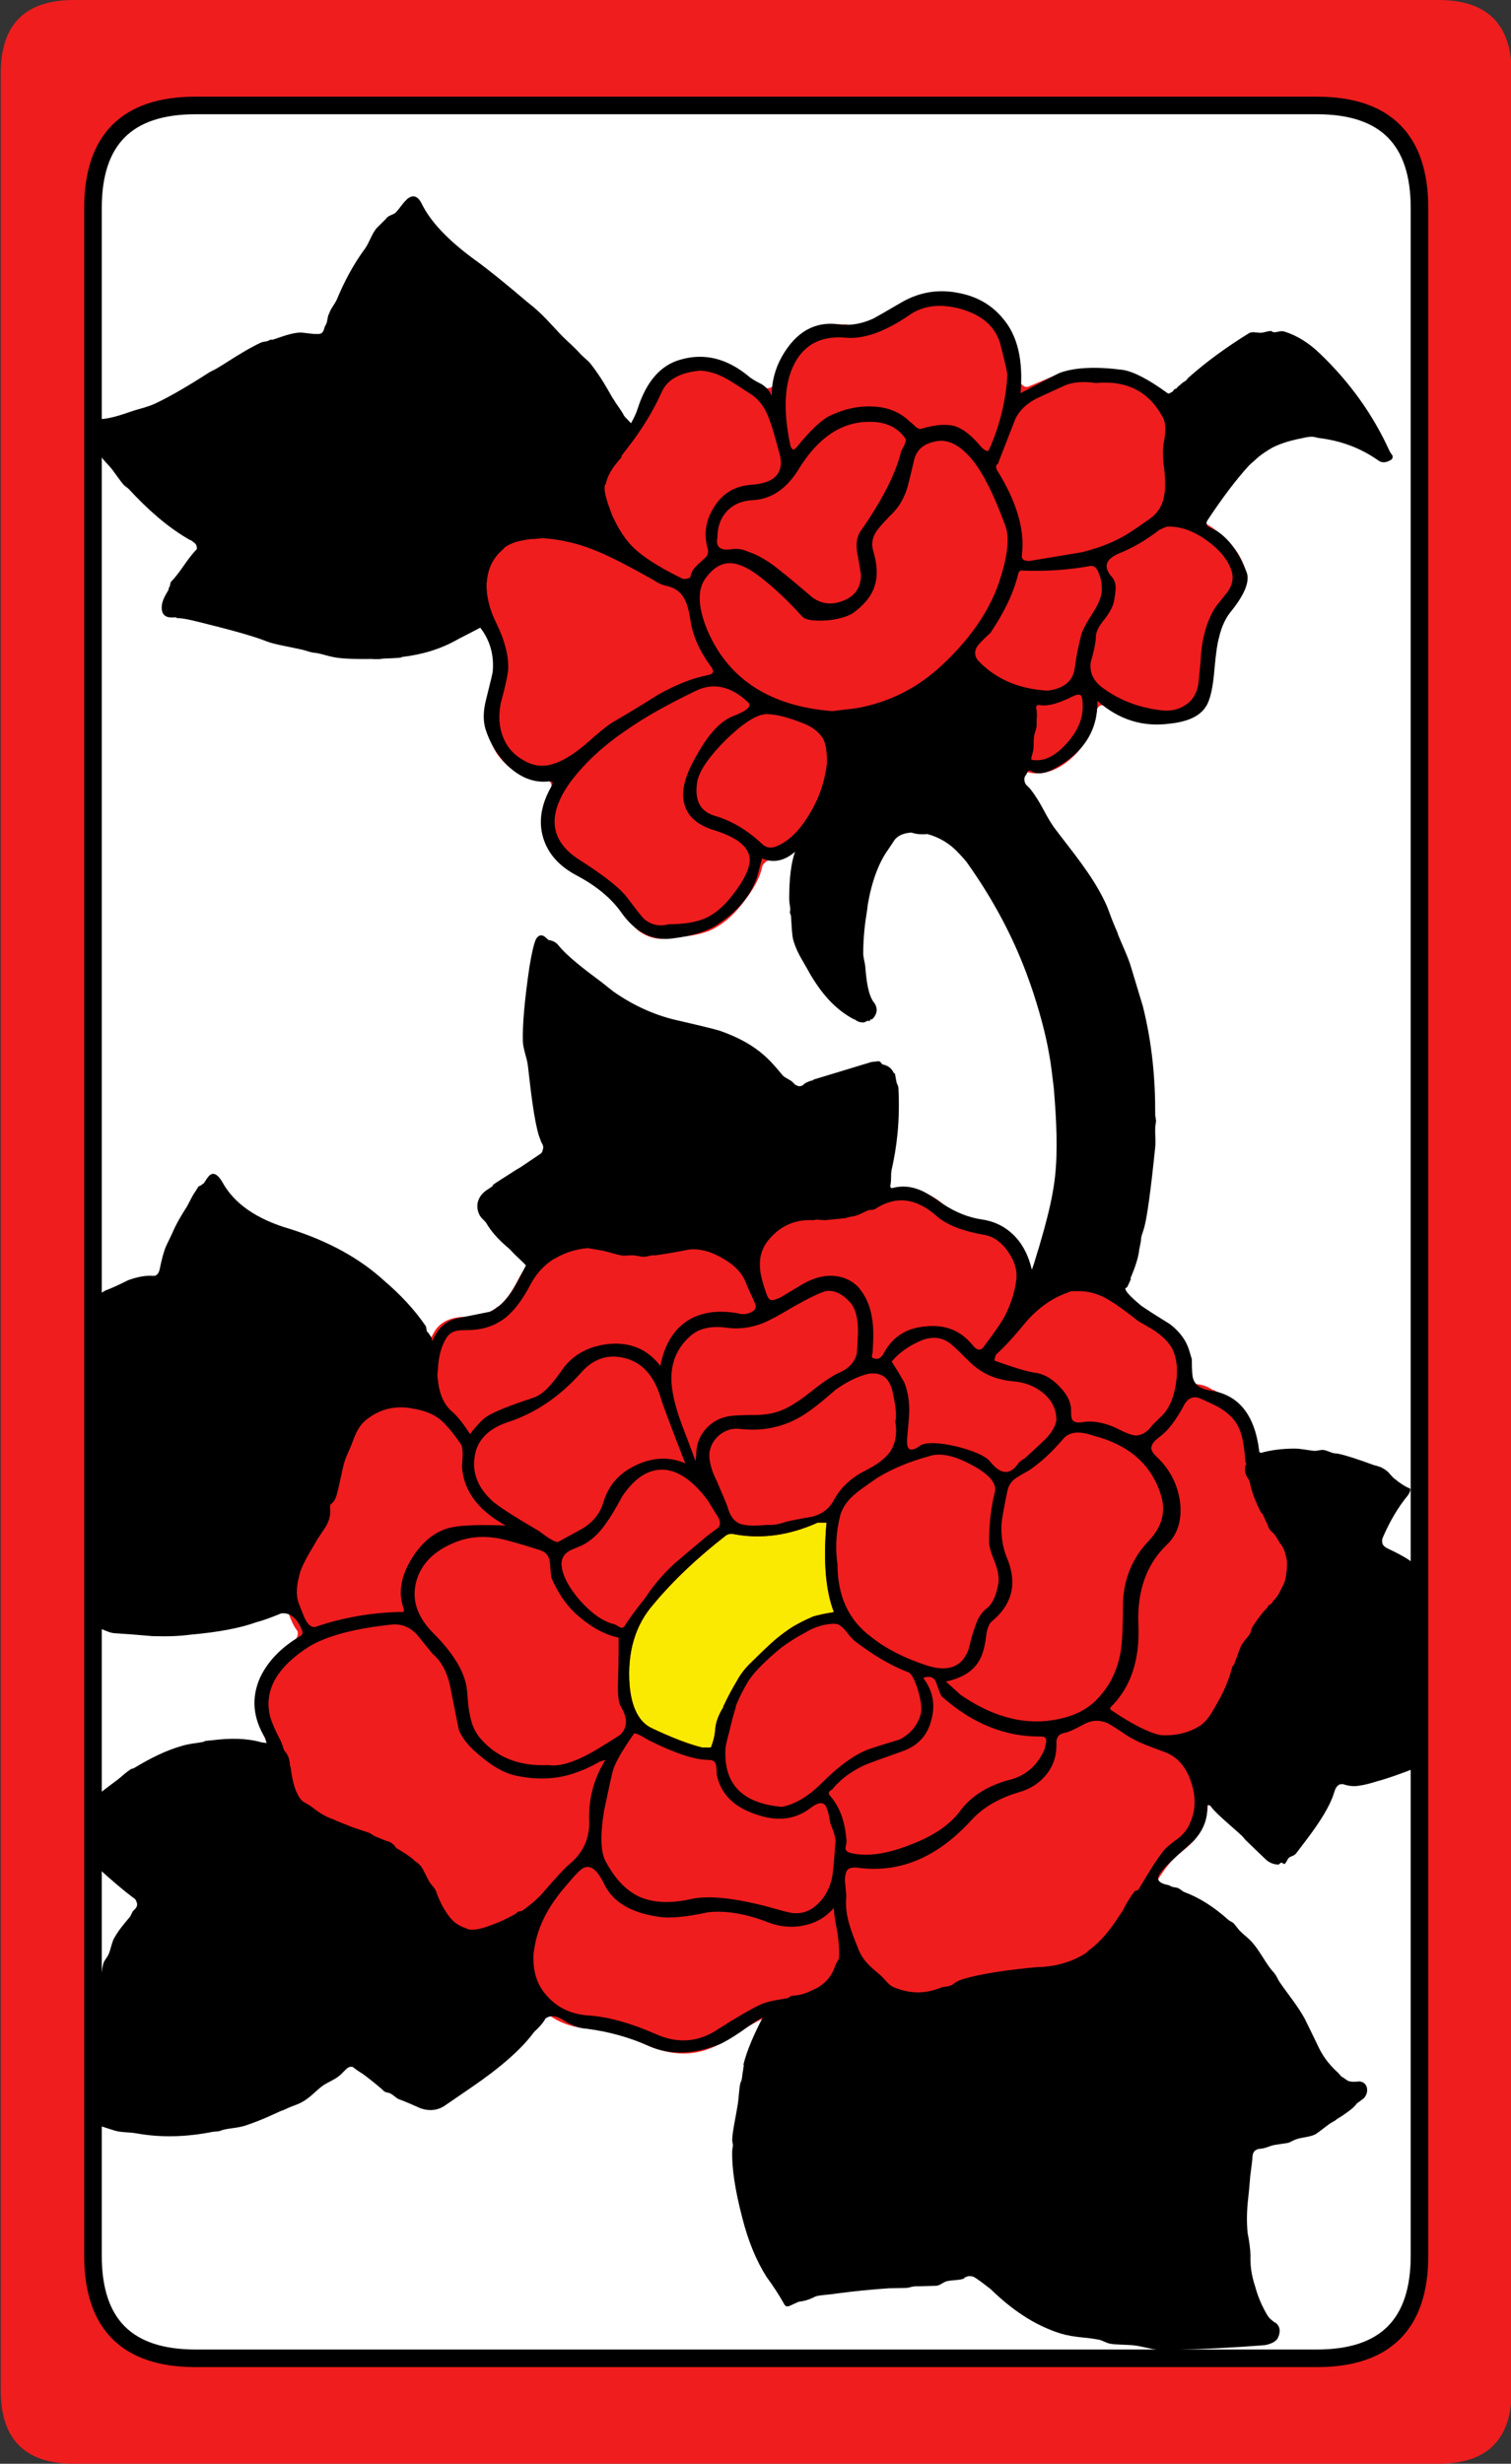 <svg width="103.2" height="168.2" preserveAspectRatio="none" version="1.1" viewBox="0 0 103.2 168.2" xmlns="http://www.w3.org/2000/svg">
 <rect x="0" y="0" width="103.2" height="168.2" fill="#333333" stroke="none"/>
 <path d="m13.301 7.199c-4.667 0-7 2.333-7 7v139.8c0 4.667 2.333 7 7 7h76.6c4.667 0 7-2.333 7-7v-139.8c0-4.667-2.333-7-7-7z" fill="#fff"/>
 <path d="m48.19 100.43-10.076 15.91 10.695 4.684 14.762-16.086z" fill="#faea01"/>
 <path d="m64.25 20.049c-1.067 0-1.966 0.267-2.699 0.801v-0.051c-1.333 0.933-2.467 1.4-3.4 1.4h-0.051l-0.299-0.051h-0.65c-1.8 0-3.083 0.851-3.85 2.551h0.049c-0.2 0.467-0.349 0.934-0.449 1.4-0.033 0.1-0.084 0.199-0.15 0.299-0.1 0.067-0.216 0.102-0.35 0.102-0.1 0-0.201-0.035-0.301-0.102l-0.25-0.199-0.199-0.1c-0.8-0.567-1.383-0.933-1.75-1.1h-0.051c-0.633-0.333-1.267-0.535-1.9-0.602-0.067 0.033-0.133 0.051-0.199 0.051-1.7 0.1-2.834 0.749-3.4 1.949-0.833 2-1.849 3.667-3.049 5-0.467 0.467-0.752 1.017-0.852 1.65-0.133 0.633-0.083 1.267 0.15 1.9v0.051c0.033 0.133 0.15 0.399 0.35 0.799 0.033 0.067 0.051 0.15 0.051 0.25s-0.033 0.201-0.1 0.301c-0.067 0.067-0.15 0.117-0.25 0.15h-0.301c-1.267-0.433-2.4-0.668-3.4-0.701l-0.6 0.1c-1.133 0.167-1.967 0.434-2.5 0.801-0.867 0.667-1.367 1.55-1.5 2.65-0.133 1.133 0.117 2.35 0.75 3.65 0.567 1.067 0.801 1.948 0.701 2.648v0.051l-0.25 1.15v0.049c-0.4 1.5-0.4 2.767 0 3.801 0.267 0.7 0.732 1.301 1.398 1.801 0.633 0.433 1.335 0.648 2.102 0.648h0.1c0.133 0 0.25 0.05 0.35 0.15 0.067 0.067 0.117 0.15 0.15 0.25 0.033 0.133 0.016 0.25-0.051 0.35-0.533 0.967-0.716 1.901-0.549 2.801v0.051c0.2 1.067 0.915 1.999 2.148 2.799h-0.049l0.25 0.15c1.333 0.8 2.25 1.517 2.75 2.15l0.25 0.35c0.467 0.6 0.833 1.017 1.1 1.25l0.051 0.051c0.467 0.367 0.982 0.566 1.549 0.6l0.701-0.1h0.049c1.033-0.033 1.9-0.184 2.6-0.451 0.833-0.367 1.583-0.983 2.25-1.85 0.767-0.967 1.218-1.8 1.352-2.5 0.033-0.133 0.099-0.234 0.199-0.301 0.067-0.1 0.167-0.148 0.301-0.148h0.1c0.233 0 0.466-0.035 0.699-0.102 1.067-0.433 2.001-1.315 2.801-2.648 0.667-1.167 1.099-2.452 1.299-3.852v-0.199c0.067-0.667-0.032-1.267-0.299-1.801-0.033-0.133-0.051-0.25-0.051-0.35 0.033-0.1 0.084-0.183 0.15-0.25 0.067-0.067 0.167-0.117 0.301-0.15l1.1-0.148c2.367-0.433 4.465-1.484 6.299-3.15l0.451-0.451c0.1-0.1 0.216-0.148 0.35-0.148s0.25 0.048 0.35 0.148l0.15 0.15c0.867 0.867 1.967 1.518 3.301 1.951 0.133 0.033 0.232 0.099 0.299 0.199 0.033 0.133 0.051 0.267 0.051 0.4-0.032 0.063-0.011 0.212 0.047 0.424 0.16 0.501 0.066 1.303-0.297 2.426v0.051c-0.167 0.433-0.152 0.8 0.049 1.1v0.049c0.233 0.267 0.584 0.4 1.051 0.4h0.051c0.967 0 1.899-0.483 2.799-1.449 0.733-0.867 1.15-1.783 1.25-2.75 0-0.1 0.05-0.201 0.15-0.301 0.067-0.1 0.167-0.15 0.301-0.15 0.1 0 0.199 0.035 0.299 0.102 1.1 0.6 2.334 0.982 3.701 1.148h0.25c0.833 0 1.548-0.233 2.148-0.699 0.433-0.367 0.767-0.849 1-1.449 0.067-0.367 0.117-0.902 0.15-1.602v-0.049l0.062-0.4c0.067-1.467 0.367-2.55 0.9-3.25 0-0.033 0.015-0.051 0.049-0.051l0.301-0.35c0.767-0.933 1.067-1.8 0.9-2.6-0.233-0.867-0.751-1.65-1.551-2.35-0.833-0.767-1.75-1.251-2.75-1.451-0.1-0.033-0.183-0.082-0.25-0.148-0.067-0.067-0.102-0.135-0.102-0.201-0.033-0.1-0.033-0.199 0-0.299 0.067-0.267 0.102-0.534 0.102-0.801v-0.051c0.033-0.267 1e-4 -0.8-0.102-1.6-0.1-0.733-0.116-1.299-0.051-1.699 0.2-0.9 0.166-1.617-0.102-2.15-0.967-1.967-2.533-2.967-4.699-3l-0.602 0.051h-0.102c-0.2-0.033-0.466-0.051-0.799-0.051-0.7 0-1.283 0.116-1.75 0.35h-0.055l-1.9 0.801c-0.133 0.067-0.25 0.082-0.35 0.049-0.133-0.067-0.234-0.15-0.301-0.25-0.067-0.133-0.067-0.265 0-0.398v-0.051c0-0.433-0.099-1.034-0.299-1.801l-0.053-0.049-0.1-0.5 0.051 0.049c-0.333-1.1-1-1.933-2-2.5-0.933-0.567-1.951-0.85-3.051-0.85zm-2.76 61.051c-0.763 1e-3 -1.492 0.234-2.189 0.699h-0.051c-0.667 0.4-1.566 0.6-2.699 0.6h-1.201c-1.433 0-2.633 0.583-3.6 1.75v-0.049c-0.333 0.467-0.533 0.85-0.6 1.15-0.033 0.1-0.101 0.183-0.201 0.25-0.1 0.067-0.199 0.1-0.299 0.1s-0.201-0.033-0.301-0.1c-0.9-0.733-1.883-1.102-2.949-1.102h-0.35l-1.451 0.25c-0.867 0.167-1.599 0.25-2.199 0.25l-0.75-0.049h-0.1l-0.701-0.201c-0.033-0.033-0.068-0.049-0.102-0.049-0.5-0.233-0.95-0.35-1.35-0.35l-0.301 0.049h-0.049c-2.133 0.167-3.668 1.151-4.601 2.951-0.467 0.933-0.932 1.583-1.399 1.949h-0.051c-0.5 0.433-1.134 0.666-1.9 0.699h-0.25c-1.067 0-1.799 0.351-2.199 1.051-0.7 1.2-0.934 2.433-0.701 3.699 0 0.1-0.025 0.201-0.059 0.301-0.033 0.067-0.099 0.133-0.199 0.199-0.1 0.033-0.201 0.051-0.301 0.051l-0.9-0.1c-1.2 0-2.249 0.417-3.148 1.25-0.967 0.833-1.534 1.833-1.701 3-0.3 2.3-0.866 4.05-1.699 5.25h0.059l-0.102 0.15h-0.059c-0.3 0.4-0.55 0.782-0.75 1.148-0.233 0.4-0.4 0.768-0.5 1.102-0.367 0.867-0.397 1.748-0.1 2.648 0.033 0.033 0.066 0.084 0.1 0.15 0.233 0.7 0.45 1.185 0.65 1.451 0.067 0.067 0.102 0.15 0.102 0.25s-0.015 0.183-0.049 0.25c-0.033 0.1-0.084 0.183-0.15 0.25-2.1 1.367-2.966 3.082-2.6 5.148 0.1 0.433 0.35 1.085 0.75 1.951v-0.051c0.4 0.767 0.615 1.335 0.648 1.701v0.148c0.167 1.2 0.5 2.068 1 2.602 0.833 0.833 2.184 1.566 4.051 2.199l0.85 0.25h0.055c2.2 0.8 3.553 1.967 4.053 3.5 0.7 2.133 1.847 3.217 3.447 3.25 0.767 0 1.6-0.217 2.5-0.65 0.1-0.067 0.216-0.067 0.35 0 0.1 0 0.203 0.068 0.303 0.201 0.067 0.1 0.084 0.216 0.051 0.35l-0.102 0.65c-0.067 1.367 0.317 2.549 1.15 3.549 0.9 1.033 2.082 1.601 3.549 1.701 1.233 0.1 2.617 0.499 4.15 1.199 0.833 0.333 1.616 0.5 2.35 0.5 0.967 0 1.934-0.3 2.9-0.9 1.167-0.767 2.018-1.267 2.551-1.5 1.033-0.5 2.016-0.765 2.949-0.799 1.033-0.033 1.95-0.685 2.75-1.951 0.033-0.1 0.117-0.166 0.25-0.199 0.1-0.067 0.201-0.067 0.301 0 0.1 0 0.183 0.05 0.25 0.15 0.967 1.3 2.232 1.949 3.799 1.949 0.8 0 1.517-0.149 2.15-0.449 2.033-0.833 4.033-1.25 6-1.25h0.053c3.033 0 5.4-1.55 7.1-4.65h0.051l0.199-0.35-0.051 0.049c0.867-1.667 1.651-2.849 2.352-3.549 0-0.033 0.015-0.051 0.049-0.051l0.451-0.35c0.633-0.5 1.083-1.033 1.35-1.6 0.5-1.167 0.466-2.417-0.102-3.75-0.2-0.5-0.417-0.884-0.65-1.15-0.1-0.1-0.15-0.201-0.15-0.301s0.035-0.199 0.102-0.299c0.033-0.1 0.117-0.168 0.25-0.201 1.267-0.533 2.15-1.45 2.65-2.75l0.15-0.4c0.5-1.467 0.899-2.533 1.199-3.199 0.567-1.133 1.251-2.05 2.051-2.75 0.567-0.533 0.966-1.183 1.199-1.949 0.167-0.733 0.132-1.45-0.102-2.15l-0.051-0.1c-0.233-0.6-0.716-1.4-1.449-2.4l-0.102-0.1c-0.033 0-0.051-0.017-0.051-0.051-0.7-0.967-1.084-2.116-1.15-3.449-0.067-1.267-0.267-2.234-0.6-2.9h-0.055c-0.433-0.8-1.168-1.416-2.201-1.85l-0.199-0.102h-0.053c-0.333-0.233-0.7-0.365-1.1-0.398-0.167 0-0.283-0.05-0.35-0.15-0.1-0.1-0.15-0.216-0.15-0.35 0.067-0.9-0.067-1.685-0.4-2.352-0.367-0.7-1.084-1.332-2.15-1.898l-1.35-0.9-0.049-0.051c-1.3-1.033-2.502-1.549-3.602-1.549h-0.75c-0.2 0.033-0.349 0.082-0.449 0.148l-0.053 0.051-1.398 0.699c-0.133 0.067-0.252 0.084-0.352 0.051-0.133-0.033-0.232-0.084-0.299-0.15-0.067-0.1-0.1-0.216-0.1-0.35v-0.15c0.1-0.933-0.15-1.817-0.75-2.65-0.567-0.867-1.284-1.367-2.15-1.5-1.367-0.2-2.316-0.549-2.85-1.049h0.049c-0.931-0.832-1.961-1.248-3.092-1.25zm-5.641 22.85h0.6c-0.233 2.6-0.067 4.633 0.5 6.1-0.1 0.033-0.183 0.051-0.25 0.051-0.4 0.067-0.782 0.15-1.148 0.25-0.7 0.3-1.268 0.6-1.701 0.9s-0.833 0.616-1.199 0.949c-0.4 0.367-0.834 0.783-1.301 1.25-0.433 0.4-0.782 0.85-1.049 1.35-0.3 0.5-0.585 1.033-0.852 1.6-0.034 0.033-0.049 0.084-0.049 0.15-0.333 0.533-0.518 1.033-0.551 1.5-0.033 0.433-0.132 0.85-0.299 1.25h-0.602c-0.933-0.233-2.1-0.683-3.5-1.35-0.833-0.433-1.316-1.4-1.449-2.9-0.167-2.267 0.384-4.115 1.65-5.549 1.3-1.567 2.934-3.117 4.9-4.65 0.167-0.133 0.382-0.166 0.648-0.1 1.833 0.333 3.717 0.066 5.65-0.801z" fill="#ef1d1e"/>
 <path d="m27.801 13.6c-0.327 0.305-0.495 0.624-0.795 0.932-0.214 0.166-0.462 0.148-0.656 0.418-0.015 0.018-0.031 0.035-0.049 0.051l-0.602 0.6c-0.318 0.402-0.459 0.914-0.744 1.336-0.842 1.141-1.446 2.303-1.934 3.475-0.141 0.334-0.396 0.596-0.521 0.939 0 0.042-0.017 0.075-0.051 0.1-0.044 0.115-0.085 0.322-0.127 0.559-0.036 0.132-0.14 0.258-0.172 0.391-0.08 0.347-0.235 0.395-0.4 0.4h-0.301l-0.898-0.1c-0.588 8e-3 -1.242 0.264-1.887 0.48-0.081 0.03-0.132-0.014-0.215 0.019-0.031 0.011-0.09 0.052-0.121 0.064-0.183 0.071-0.34 0.048-0.527 0.135-0.582 0.266-1.415 0.75-2.5 1.451l-0.496 0.303c-0.217 0.133-0.326 0.152-0.555 0.297-1.696 1.09-2.854 1.732-3.725 2.135-0.45 0.193-0.89 0.304-1.332 0.43-0.938 0.319-1.888 0.659-2.594 0.586-0.533 0-0.733 0.2-0.6 0.6 0.075 0.235 0.163 0.332 0.24 0.535 0.01 0.18-0.026 0.383 0.061 0.516l0.408 0.535c0.049 0.083 0.091 0.243 0.141 0.314 0.254 0.366 0.561 0.629 0.828 0.971 0.258 0.345 0.531 0.753 0.771 1.029 0.117 0.128 0.235 0.166 0.352 0.289 1.27 1.373 2.621 2.588 4.148 3.461 0.017 9e-3 0.098 0.038 0.129 0.051 0.041 0.023 0.081 0.077 0.121 0.1 0.089 0.054 0.156 0.12 0.201 0.199 0.044 0.105 0.055 0.199 0.045 0.283-0.247 0.263-0.52 0.592-0.846 1.066-0.367 0.533-0.667 0.917-0.9 1.15-0.1 0.1-0.052 0.27-0.129 0.381l-0.021 0.019c-0.058 0.07 7e-4 0.118-0.049 0.186-0.225 0.403-0.495 0.784-0.449 1.314 0.033 0.333 0.215 0.515 0.549 0.549 0.093 0.015 0.282-1e-3 0.418 0 0.036 3e-3 0.042 0.051 0.08 0.051h0.053c0.336-2e-3 0.895 0.129 1.467 0.27 1.881 0.468 3.639 0.927 4.633 1.33 0.519 0.201 1.59 0.369 2.387 0.553 0.231 0.053 0.484 0.152 0.711 0.197 0.121 0.019 0.148 0.012 0.266 0.029 0.529 0.103 0.764 0.223 1.387 0.32 0.547 0.086 1.425 0.101 2.42 0.088 0.028 3.8e-4 0.102 0.014 0.129 0.014 0.023-4e-5 0.074-6e-3 0.098-6e-3 0.066-1e-3 0.086 8e-3 0.154 6e-3 0.143 0.01 0.285-0.042 0.428-0.039 0.346-0.016 0.634-0.021 1.119-0.062 0.053-9e-3 0.071-0.039 0.123-0.049 1.3-0.159 2.595-0.503 3.879-1.25 0.333-0.167 0.818-0.417 1.451-0.75 0.667 0.867 0.95 1.867 0.85 3 0 0.067-0.151 0.7-0.451 1.9-0.2 0.767-0.214 1.433-0.049 2 0.3 0.967 0.8 1.8 1.5 2.5 0.867 0.833 1.799 1.2 2.799 1.1 0.3-0.033 0.368 0.083 0.201 0.35-0.7 1.233-0.884 2.4-0.551 3.5s1.116 1.966 2.35 2.6c1.3 0.7 2.284 1.518 2.951 2.451 1 1.433 2.217 2.032 3.65 1.799 1.267-0.167 2.232-0.467 2.898-0.9 1.4-0.9 2.317-1.983 2.75-3.25l0.352-1.299c0.767 0.333 1.517 0.182 2.25-0.451-0.267 0.733-0.4 1.801-0.4 3.201 0 0.331 0.062 0.435 0.074 0.721 0 0.073-0.029 0.155-0.025 0.229 0.01 0.084 0.064 0.148 0.072 0.23 0.048 0.614 0.059 1.365 0.178 1.721 0.239 0.79 0.647 1.374 1.006 2.018 0.018 0.03 0.028 0.064 0.047 0.094 0.788 1.377 1.75 2.542 3.098 3.238 0.02 9e-3 0.043-2e-3 0.062 6e-3 0.018 0.013 0.025 0.03 0.043 0.043 0.137 0.103 0.303 0.153 0.5 0.15 0.122 1.8e-4 0.196-0.079 0.297-0.113 0.05-9e-3 0.106 0.028 0.154 0.014 0.021-7e-3 0-0.069 0.016-0.08 0.055-0.034 0.137-0.023 0.184-0.07 0.322-0.36 0.351-0.726 0.1-1.1l-0.049-0.051c-0.368-0.53-0.483-1.437-0.56-2.397-0.022-0.282-0.141-0.637-0.141-0.902 0-1.109 0.114-2.067 0.266-2.977l0.035-0.273v-0.051c0.282-1.632 0.75-2.897 1.4-3.799l0.459-0.689c0.263-0.31 0.655-0.44 1.117-0.475 0.204 0.057 0.409 0.115 0.674 0.113h0.299l0.121-0.014c0.832 0.221 1.577 0.663 2.215 1.377 0.164 0.173 0.326 0.347 0.469 0.529 1.807 2.53 3.128 5.043 4.07 7.545 0.177 0.49 0.353 0.957 0.527 1.5 0.514 1.597 0.851 2.943 1.049 4.096 0.122 0.646 0.217 1.486 0.315 2.303 0.181 2.167 0.281 4.247 0.086 6.014-0.1 0.933-0.317 2.017-0.65 3.25-0.084 0.353-0.301 1.074-0.453 1.613-0.178 0.534-0.257 0.907-0.482 1.518-0.204-0.863-0.548-1.599-1.065-2.18-0.632-0.7-1.416-1.117-2.35-1.25-0.9-0.133-1.784-0.484-2.65-1.051-0.699-0.5-1.217-0.816-1.551-0.949-0.633-0.267-1.267-0.317-1.9-0.15-0.148 0.03-0.17-0.086-0.133-0.268 0.058-0.31 0.014-0.612 0.062-0.922 0.357-1.578 0.59-3.338 0.475-5.611-0.01-0.209-0.104-0.272-0.135-0.445l-0.113-0.604v0.049c-0.011-0.035-0.058-0.021-0.07-0.055-0.163-0.338-0.421-0.511-0.742-0.572-0.121-0.041-0.139-0.219-0.287-0.223h-0.051l-0.449 0.051-3.949 1.199c-0.017 0.025-0.034 0.043-0.051 0.051-0.216 0.043-0.416 0.126-0.6 0.25-0.057 0.081-0.14 0.129-0.25 0.148-0.069 0.016-0.152 6.3e-4 -0.25-0.049-0.073-0.022-0.145-0.072-0.205-0.15-0.174-0.225-0.555-0.327-0.754-0.537-0.524-0.621-1.013-1.242-1.897-1.863-0.667-0.467-1.48-0.866-2.447-1.199-0.467-0.133-1.352-0.35-2.652-0.65-1.6-0.333-3.118-1-4.551-2-0.193-0.142-0.556-0.443-0.81-0.641-1.213-0.902-2.385-1.795-2.986-2.559-0.169-0.196-0.397-0.295-0.656-0.328-0.082-0.074-0.18-0.173-0.246-0.223-0.233-0.167-0.431-0.116-0.598 0.15-0.133 0.267-0.287 0.9-0.453 1.9-0.333 2.267-0.482 3.966-0.449 5.1 0.023 0.546 0.276 1.101 0.342 1.648 0.213 1.877 0.425 3.727 0.758 4.801l0.15 0.4 0.102 0.199c0.053 0.129 0.053 0.248 0 0.352-0.014 0.142-0.08 0.241-0.199 0.299l-1.264 0.854c-0.131 0.088-0.384 0.218-0.486 0.297-0.633 0.4-1.1 0.7-1.4 0.9-0.06 0.045-0.047 0.101-0.102 0.146l-0.449 0.303c-0.295 0.223-0.478 0.506-0.549 0.85-0.042 0.332 0.024 0.632 0.199 0.9 0.086 0.128 0.285 0.291 0.385 0.424 0.304 0.532 0.769 1.087 1.465 1.676 0.347 0.307 0.298 0.305 0.5 0.5 0.304 0.292 0.77 0.71 0.75 0.75-0.4 0.8-0.716 1.383-0.949 1.75-0.433 0.667-0.933 1.134-1.5 1.4l-2.25 0.451c-0.825 0.183-1.347 0.758-1.695 1.557-0.031-0.065-0.023-0.2-0.059-0.258l-0.199-0.299c-0.032-0.044-0.07-0.058-0.102-0.102-0.048-0.122-0.024-0.299-0.102-0.398-0.733-1.067-1.667-2.084-2.801-3.051-1.667-1.533-3.816-2.717-6.449-3.551-2.3-0.667-3.85-1.75-4.65-3.25-0.333-0.533-0.634-0.65-0.9-0.35-0.154 0.167-0.222 0.34-0.365 0.508-0.024 0.024-0.062 0.015-0.084 0.043-0.036 0.047-0.086 0.08-0.15 0.1l-0.102 0.051-0.25 0.398c-0.162 0.203-0.379 0.701-0.561 1.006-0.392 0.604-0.74 1.211-1 1.824l-0.391 0.82c-0.165 0.359-0.316 0.942-0.459 1.652-0.08 0.257-0.206 0.428-0.441 0.398-0.5-0.033-1.066 0.066-1.699 0.299-0.667 0.333-1.184 0.568-1.551 0.701-0.733 0.433-1.282 0.749-1.648 0.949l-0.664 12.933 0.891 0.646 0.121 0.121c0.093 0.09 0.143 0.188 0.15 0.299 0 0.148-0.05 0.264-0.15 0.35-0.217 0.266-0.287 0.478-0.482 0.736-2.019 2.261-4.007 5.682-0.014 6.865 0.388 0.101 0.877 0.073 1.283 0.15 0.379 0.075 0.731 0.323 1.117 0.35 0.6 0.033 1.466 0.099 2.6 0.199 1 0.033 1.866 3e-4 2.6-0.1 1.9-0.167 3.4-0.45 4.5-0.85 0.4-0.1 0.966-0.302 1.699-0.602 0.6-0.067 1.067 0.302 1.4 1.102 0.1 0.2 0.065 0.349-0.102 0.449-1.3 0.767-2.217 1.716-2.75 2.85-0.6 1.367-0.484 2.733 0.35 4.1l0.102 0.352-0.35-0.051c-1.039-0.297-2.18-0.289-3.367-0.141-0.124 0.019-0.264 0.015-0.383 0.041h-0.049c-0.073 0.012-0.136 0.065-0.209 0.078-0.48 0.09-0.938 0.112-1.442 0.271-1.149 0.33-2.207 0.877-3.232 1.498-0.085 0.051-0.183 0.049-0.268 0.102-0.031 0.021-0.038 0.034-0.068 0.055-0.289 0.186-0.545 0.45-0.824 0.66-0.695 0.523-1.455 1.068-1.857 1.486-0.021 0.056-0.054 0.089-0.1 0.1l-0.201 0.15c-0.203 0.18-0.179 0.32-0.326 0.49-1.138 1.02-0.703 1.675 0.027 2.76l1.048 0.949c1.038 0.938 1.821 1.604 2.35 2l0.201 0.15c0.08 0.059 0.13 0.124 0.15 0.199 0.053 0.107 0.068 0.207 0.049 0.301-0.026 0.096-0.076 0.179-0.15 0.25l-0.1 0.1c-0.11 0.119-0.147 0.312-0.25 0.438-0.366 0.433-0.735 0.857-1.049 1.412-0.167 0.276-0.241 0.776-0.385 1.107-0.097 0.239-0.282 0.389-0.365 0.643-0.065 0.218-0.116 0.665-0.178 0.926-0.108 0.397-0.287 0.625-0.373 1.074-0.167 0.867-0.399 2.184-0.699 3.951-1.59 3.19-4.927 3.09-0.151 4.75 0.067 0.033 0.784 0.266 2.15 0.699 0.47 0.149 0.995 0.102 1.48 0.193 0 5.6e-4 0.014 5e-3 0.02 6e-3 0.018 3e-3 0.04 2.7e-4 0.059 4e-3 1.626 0.293 3.343 0.248 5.144-0.107 0.122-0.027 0.278-0.014 0.397-0.045h0.049c0.076-0.017 0.207-0.077 0.285-0.096 0.53-0.129 1.022-0.121 1.566-0.305 1.089-0.37 1.716-0.686 2.449-1.014v0.014l0.35-0.15v-8e-3c0.265-0.125 0.74-0.274 0.951-0.393 0.605-0.31 0.968-0.766 1.465-1.141 0.4-0.282 0.858-0.419 1.234-0.76l0.4-0.398c0.084-0.085 0.183-0.135 0.299-0.15 0.062-7e-3 0.107 0.016 0.16 0.025 0.357 0.302 0.533 0.354 0.848 0.598 0.333 0.264 0.56 0.425 1.143 0.926l0.102 0.102c0.154 0.135 0.35 0.093 0.51 0.203 0.132 0.071 0.373 0.295 0.49 0.346 0.367 0.133 0.884 0.35 1.551 0.65 0.633 0.2 1.199 0.117 1.699-0.25l1.75-1.199c2-1.367 3.417-2.617 4.25-3.75 0.039-0.057 0.049-0.049 0.086-0.102 0.01-9.5e-4 0.014 2e-3 0.019 0l0.148-0.148c0.263-0.263 0.447-0.498 0.551-0.701 0.333-0.233 0.733-0.2 1.199 0.1 0.533 0.367 1.068 0.568 1.601 0.602 1.533 0.2 2.966 0.599 4.299 1.199 1.367 0.6 2.934 0.567 4.701-0.1 0.4-0.167 0.916-0.467 1.549-0.9 0.682-0.496 1.152-0.798 1.488-0.977-0.576 1.108-1.072 2.206-1.338 3.277l0.051-0.051-0.051 0.301v0.049c-0.072 0.315-0.048 0.41-0.109 0.701-0.031 0.114-0.063 0.132-0.094 0.25-0.071 0.302-0.103 0.99-0.164 1.389-0.131 0.828-0.381 1.925-0.385 2.461 0 0.129 0.045 0.234 0.049 0.361-0.012 0.167-0.038 0.214-0.049 0.389-0.033 1.167 0.199 2.7 0.699 4.6 0.4 1.567 0.95 2.9 1.65 4 0.467 0.633 0.866 1.25 1.199 1.85 0.067 0.133 0.168 0.184 0.301 0.15 0.063-0.016 0.465-0.209 0.684-0.307 0.333-0.037 0.688-0.122 1.115-0.344 0.229-0.117 1.017-0.135 1.445-0.217 1.18-0.152 2.381-0.282 3.633-0.361l1.072-0.021c0.3 3.5e-4 0.433-0.1 0.711-0.113 0.406-7e-3 0.792-0.013 1.439-0.037 0.274-0.036 0.44-0.222 0.68-0.305 0.363-0.091 0.923-0.064 1.221-0.195v-0.049l0.25-0.102c0.082-7e-3 0.147-7e-3 0.199 0 0.086 2e-3 0.154 0.019 0.201 0.051 0.22 0.103 0.698 0.478 1.158 0.834 1.395 1.357 2.933 2.44 4.74 3.016 1.006 0.302 1.746 0.25 2.662 0.434 0.299 0.075 0.422 0.197 0.738 0.268 0.351 0.071 1.065 0.067 1.562 0.107 0.658 0.063 1.486 0.352 2.088 0.342 2.6-0.067 4.916-0.183 6.949-0.35 0.5-0.1 0.8-0.284 0.9-0.551 0.167-0.4 0.116-0.716-0.15-0.949-0.183-0.083-0.233-0.167-0.35-0.25-0.182-0.129-0.398-0.532-0.625-1.004-0.172-0.375-0.327-0.774-0.447-1.223-0.195-0.606-0.355-1.254-0.328-2.123v-0.051c-0.01-0.406-0.075-0.914-0.195-1.508-0.065-0.688-0.069-1.465 0.049-2.441 0.087-0.8 0.089-0.971 0.131-1.436 0.07-0.541 0.149-1.123 0.156-1.352 0.023-0.292 0.168-0.483 0.51-0.514 0.438-0.036 0.637-0.203 1.022-0.268l0.879-0.133c0.151-0.03 0.395-0.194 0.562-0.248 0.408-0.138 1.023-0.164 1.34-0.352 0.274-0.179 0.657-0.494 0.965-0.715l0.482-0.285h-0.051c0.279-0.146 0.645-0.396 1.1-0.75l0.201-0.199c0.016-0.017 0.032-0.035 0.049-0.051 0.018-0.014 0.01-0.042 0.021-0.057l0.525-0.393c0.2-0.233 0.266-0.483 0.199-0.75-0.067-0.233-0.233-0.367-0.5-0.4-0.3 0.033-0.517 0.033-0.65 0-0.157-0.022-0.312-0.157-0.469-0.27-0.127-0.012-0.302-0.32-0.441-0.41-0.436-0.415-0.85-0.891-1.189-1.57-0.433-0.9-0.767-1.584-1-2.051-0.504-0.91-1.14-1.655-1.707-2.486-0.107-0.159-0.182-0.361-0.293-0.514-0.147-0.203-0.234-0.271-0.375-0.461-0.39-0.527-0.707-1.146-1.125-1.639-0.306-0.379-0.632-0.576-0.943-0.902-0.118-0.128-0.294-0.386-0.406-0.498-0.103-0.096-0.237-0.123-0.342-0.215-0.982-0.886-1.989-1.528-3.025-1.912-0.155-0.068-0.276-0.213-0.434-0.273-0.155-0.054-0.242-0.042-0.385-0.084-0.09-0.021-0.174-0.098-0.264-0.115-0.5-0.1-0.734-0.267-0.701-0.5 0-0.133 0.167-0.383 0.5-0.75 0.4-0.4 1.034-0.983 1.9-1.75 0.667-0.7 0.983-1.483 0.949-2.35 0-0.1 0.05-0.133 0.15-0.1 0.067 0.033 0.117 0.082 0.15 0.148 0.398 0.493 1.343 1.268 2.074 1.934 0.133 0.135 0.136 0.177 0.275 0.316l1.25 1.201c0.278 0.292 0.596 0.441 0.951 0.449 0.078-2e-3 0.13-0.115 0.205-0.131 0.056-0.021 0.202 0.131 0.244 0.082 0.158-0.163 0.139-0.261 0.285-0.42 0.168-0.128 0.368-0.115 0.516-0.33l0.648-0.852c1.022-1.339 1.655-2.405 1.9-3.199l0.102-0.301c0.057-0.119 0.141-0.218 0.25-0.299 0.089-0.042 0.185-0.045 0.283-0.041 0.366 0.126 0.75 0.18 1.17 0.09 0.267-0.033 0.666-0.132 1.199-0.299 0.607-0.16 1.508-0.477 2.635-0.912 0.057-0.014 0.109-0.022 0.164-0.033 1.856-0.443 3.107 1.039 3.602 0.545l-0.852-10.9c-0.793-1.351-1.815-2.38-2.939-3.262-0.139-0.109-0.273-0.393-0.412-0.488-0.373-0.261-0.9-0.538-1.516-0.826-0.012-6e-3 -0.021-0.018-0.033-0.023-0.01-2e-3 -0.011-4e-3 -0.018-6e-3 -0.034-0.016-0.049-0.029-0.084-0.045-0.065-0.04-0.133-0.106-0.201-0.199-0.031-0.06-0.046-0.143-0.049-0.25-0.01-0.064 0.012-0.141 0.043-0.225 0.45-1.03 0.99-2.006 1.709-2.875 0.2-0.3 0.23-0.467 0.1-0.5-0.267-0.1-0.583-0.3-0.949-0.6-0.044-0.041-0.052-0.035-0.094-0.072-0.279-0.245-0.391-0.534-0.859-0.729h0.051l-0.451-0.15h-0.049c-1.181-0.435-2.014-0.701-2.5-0.799-0.12-0.025-0.205-0.017-0.322-0.039-0.184-0.044-0.455-0.18-0.627-0.211-0.255-0.045-0.472 0.075-0.723 0.051-0.42-0.044-0.902-0.151-1.279-0.152-0.885-5.1e-4 -1.657 0.103-2.334 0.293-0.043-0.036-0.113-0.01-0.113-0.143-0.3-2.433-1.383-3.8-3.25-4.1-0.7-0.1-1.117-0.367-1.25-0.801-0.067-0.133-0.1-0.583-0.1-1.35l-0.15-0.5c-0.2-0.733-0.65-1.367-1.35-1.9-0.867-0.533-1.518-0.95-1.951-1.25-0.759-0.627-1.115-1.018-1.09-1.188 0.015-0.037 0.076-0.021 0.088-0.062 0.024-0.016 0.044-0.032 0.053-0.049l0.25-0.551h-0.053c0.332-0.767 0.534-1.4 0.602-1.9v-0.049l0.102-0.5c0.034-0.182 0.021-0.246 0.053-0.424 0.027-0.098 0.187-0.577 0.197-0.627 0.2-0.733 0.45-2.567 0.75-5.5 0.038-0.437-0.02-0.896 0-1.338 0-0.102 0.051-0.314 0.053-0.412 5e-4 -0.143-0.053-0.305-0.055-0.449 0.01-2.397-0.205-4.847-0.844-7.4l-0.801-2.65c-0.187-0.664-0.611-1.53-0.92-2.299h0.019l-0.299-0.701v-2e-3c-0.226-0.522-0.322-0.932-0.6-1.498-0.873-1.831-2.24-3.424-3.481-5.078-0.651-0.939-0.819-1.594-1.619-2.621l-0.25-0.25c-0.067-0.064-0.101-0.154-0.125-0.25 0-0.042-0.028-0.083-0.014-0.125-4e-4 -0.07 8e-4 -0.14 0.037-0.213 0.108-0.162 0.201-0.31 0.201-0.363l0.15-0.049c0.433 0.3 1.001 0.25 1.701-0.15 1.967-1.067 2.932-2.6 2.898-4.6 1.467 1.3 3.133 1.815 5 1.549 1.2-0.133 2-0.515 2.4-1.148 0.3-0.433 0.5-1.317 0.6-2.65 0.1-1.067 0.201-1.751 0.301-2.051 0.167-0.767 0.467-1.4 0.9-1.9 0.867-1.1 1.2-1.949 1-2.549-0.5-1.333-1.184-2.283-2.051-2.85l-0.5-0.25c-0.2-0.1-0.25-0.251-0.15-0.451 1.061-1.608 2.003-2.838 2.848-3.764 0.118-0.115 0.242-0.223 0.367-0.328 0.388-0.381 0.805-0.647 1.228-0.893 0.525-0.266 1.106-0.447 1.717-0.582 0.349-0.055 0.68-0.182 1.049-0.162 0.082 2e-3 0.313 0.071 0.424 0.086 1.424 0.175 2.79 0.639 4.068 1.543 0.233 0.167 0.516 0.149 0.85-0.051 0.1-0.067 0.129-0.166 0.1-0.299-0.1-0.133-0.166-0.234-0.199-0.301-1.133-2.5-2.734-4.733-4.801-6.699-0.733-0.7-1.516-1.185-2.35-1.451-0.309-0.107-0.505 0.065-0.783 0.033-0.049-4e-3 -0.12-0.081-0.168-0.082-0.185 2e-3 -0.392 0.079-0.586 0.113-0.29 0.048-0.664-0.112-0.912 0.037-1.567 0.967-2.95 1.982-4.15 3.049-0.06 0.073-0.084 0.104-0.139 0.17-0.109 0.09-0.152 0.086-0.264 0.18l-0.352 0.301c-0.014 0.045-0.047 0.078-0.1 0.1h-0.051c-0.101 0.073-0.105 0.141-0.19 0.213-0.101 0.018-0.22 0.161-0.308 0.088-1.333-0.967-2.366-1.5-3.1-1.6-1.8-0.233-3.217-0.167-4.25 0.199-0.1 0.033-1.001 0.5-2.701 1.4 0.2-2.233-0.199-3.933-1.199-5.1-0.767-0.933-1.784-1.517-3.051-1.75-1.333-0.267-2.599-0.067-3.799 0.6-1.2 0.7-1.867 1.084-2 1.15-0.8 0.367-1.583 0.498-2.35 0.398-1.633-0.233-2.934 0.501-3.9 2.201-0.467 0.833-0.701 1.733-0.701 2.699-0.1-0.3-0.315-0.566-0.648-0.799-0.4-0.2-0.685-0.367-0.852-0.5-1.5-1.267-3.066-1.668-4.699-1.201-1.367 0.367-2.349 1.483-2.949 3.35-0.067 0.233-0.218 0.567-0.451 1-0.3-0.3-0.467-0.482-0.5-0.549-0.105-0.248-0.476-0.706-0.645-1.004l-0.062-0.096c-0.012-0.021-0.035-0.041-0.047-0.062-0.415-0.712-0.745-1.358-1.502-2.338-0.174-0.238-0.548-0.491-0.748-0.73-0.335-0.377-0.758-0.739-1.135-1.109-0.775-0.785-1.367-1.556-2.416-2.361-1.567-1.333-2.768-2.298-3.602-2.898-1.833-1.333-3.048-2.618-3.648-3.852-0.266-0.531-0.598-0.628-0.996-0.299zm35.875 7.312c0.6-0.075 1.258-0.013 1.975 0.188 1.5 0.433 2.399 1.267 2.699 2.5 0.3 1.167 0.451 1.833 0.451 2-0.1 1.767-0.517 3.466-1.25 5.1-0.067 0.167-0.251 0.101-0.551-0.199-0.6-0.733-1.183-1.2-1.75-1.4-0.6-0.167-1.35-0.116-2.25 0.15-0.133 0.067-0.283 0.032-0.449-0.102-0.167-0.167-0.3-0.283-0.4-0.35-0.667-0.667-1.533-1.016-2.6-1.049-0.933-0.033-1.867 0.166-2.801 0.6-0.6 0.267-1.383 0.999-2.35 2.199-0.1 0.1-0.183 0.15-0.25 0.15l-0.15-0.199c-0.5-2.3-0.45-4.118 0.15-5.451 0.667-1.467 1.849-2.133 3.549-2 1.233 0.133 2.685-0.367 4.352-1.5 0.483-0.35 1.025-0.562 1.625-0.637zm-15.875 4.387c0.633 0.033 1.265 0.233 1.898 0.6 0.233 0.133 0.784 0.484 1.65 1.051 0.533 0.367 0.934 0.933 1.201 1.699 0.167 0.433 0.366 1.1 0.6 2 0.533 1.533-0.1 2.351-1.9 2.451-1.1 0.1-1.933 0.616-2.5 1.549-0.567 0.9-0.7 1.852-0.4 2.852 0.033 0.233-0.017 0.415-0.15 0.549-0.3 0.267-0.515 0.466-0.648 0.6-0.233 0.233-0.367 0.483-0.4 0.75 0 0.033-0.068 0.068-0.201 0.102-0.167 0.033-0.283 0.033-0.35 0-1.367-0.667-2.4-1.3-3.1-1.9-0.803-0.692-1.291-1.552-1.703-2.451-0.261-0.726-0.559-1.482-0.496-1.949v-0.039c0.013-0.061 0.071-0.113 0.09-0.174 0.094-0.464 0.364-0.968 0.846-1.522 0.026-0.03 0.046-0.084 0.072-0.115h0.041c0.096-0.097 0.083-0.215 0.158-0.316 0.949-1.196 1.876-2.488 2.691-4.283 0.367-0.833 1.235-1.318 2.602-1.451zm27.049 0.85c2.133-0.2 3.666 0.6 4.6 2.4 0.167 0.333 0.182 0.866 0.051 1.6-0.1 0.433-0.1 1.017 0 1.75 0.076 0.635 0.077 0.971 0.076 1.297 7e-4 0.209-0.017 0.395-0.053 0.557-0.07 0.531-0.27 1.025-0.723 1.447-0.133 0.133-0.651 0.5-1.551 1.1s-2.016 1.067-3.35 1.4l-3.6 0.6c-0.4 0-0.567-0.149-0.5-0.449 0.2-1.7-0.368-3.617-1.701-5.75-0.067-0.133-0.082-0.25-0.049-0.35 0.1-0.067 0.148-0.135 0.148-0.201l1.15-2.949c0.267-0.567 0.751-1.034 1.451-1.4l1.85-0.85c0.567-0.267 1.299-0.335 2.199-0.201zm-15.4 2.65c1.067 0 1.867 0.384 2.4 1.15 0.067 0.1-0.032 0.383-0.299 0.85-0.367 1.533-1.301 3.367-2.801 5.5-0.233 0.367-0.299 0.851-0.199 1.451 0.167 0.933 0.25 1.433 0.25 1.5 0 0.767-0.318 1.315-0.951 1.648-0.867 0.433-1.65 0.4-2.35-0.1-0.933-0.8-1.633-1.383-2.1-1.75-0.833-0.7-1.616-1.167-2.35-1.4-0.367-0.167-0.735-0.215-1.102-0.148-0.767 0.1-1.083-0.167-0.949-0.801 0-0.733 0.217-1.334 0.65-1.801 0.433-0.467 1.017-0.717 1.75-0.75 1.3-0.067 2.366-0.799 3.199-2.199 1.333-2.133 2.95-3.184 4.85-3.15zm4.4 1.35c0.767-0.2 1.55 0.133 2.35 1 0.8 0.867 1.618 2.434 2.451 4.701 0.3 0.767 0.199 1.949-0.301 3.549-0.633 2.1-1.967 4.1-4 6-1.667 1.567-3.616 2.551-5.85 2.951l-1.65 0.199c-4.267-0.333-7.115-2.182-8.549-5.549-0.667-1.633-0.682-2.835-0.051-3.602 0.5-0.667 1.066-0.983 1.699-0.949 0.567 0.033 1.251 0.367 2.051 1 0.9 0.7 1.834 1.584 2.801 2.65 0.233 0.233 0.817 0.317 1.75 0.25 0.867-0.1 1.483-0.3 1.85-0.6 0.733-0.567 1.183-1.167 1.35-1.801 0.2-0.6 0.171-1.367-0.1-2.301-0.167-0.533-0.068-1.033 0.299-1.5 0.233-0.3 0.602-0.699 1.102-1.199 0.4-0.433 0.698-0.966 0.898-1.6 0.033-0.067 0.184-0.667 0.451-1.801 0.133-0.767 0.616-1.234 1.449-1.4zm16 5.801c0.867 0 1.75 0.333 2.65 1s1.45 1.384 1.65 2.15c0.1 0.433-8e-4 0.866-0.301 1.299-0.367 0.467-0.632 0.8-0.799 1-0.633 0.967-0.984 2.217-1.051 3.75-0.033 0.367-0.084 0.884-0.15 1.551-0.1 0.567-0.333 1.001-0.699 1.301-0.5 0.4-1.083 0.567-1.75 0.5-1.567-0.167-2.933-0.684-4.1-1.551-0.633-0.467-0.901-1.05-0.801-1.75 0.233-0.8 0.35-1.401 0.35-1.801 0.033-0.333 0.25-0.733 0.65-1.199 0.367-0.5 0.566-0.917 0.6-1.25 0.067-0.367 0.1-0.634 0.1-0.801 0-0.3-0.083-0.55-0.25-0.75-0.633-0.7-0.449-1.248 0.551-1.648 0.9-0.367 1.784-0.884 2.65-1.551 0.367-0.2 0.599-0.283 0.699-0.25zm-42.783 0.791c1.28 0.085 2.572 0.384 3.883 0.959 0.8 0.333 2.002 0.95 3.602 1.85 0.4 0.267 0.733 0.418 1 0.451 0.567 0.133 0.966 0.432 1.199 0.898 0.167 0.3 0.3 0.767 0.4 1.4 0.133 1.033 0.6 2.101 1.4 3.201 0.267 0.333 0.183 0.533-0.25 0.6-1 0.2-2.101 0.632-3.301 1.299-1.333 0.833-2.351 1.452-3.051 1.852-0.367 0.2-1.033 0.733-2 1.6-0.8 0.667-1.515 1.099-2.148 1.299-0.7 0.233-1.384 0.15-2.051-0.25-0.667-0.367-1.134-0.9-1.4-1.6-0.267-0.667-0.317-1.432-0.15-2.299 0.267-0.967 0.433-1.701 0.5-2.201 0.067-0.933-0.199-2.017-0.799-3.25-0.479-0.959-0.683-1.848-0.672-2.684 0-0.074 0.023-0.15 0.027-0.225 0.089-0.885 0.452-1.592 1.084-2.123 0.059-0.028 0.084-0.136 0.146-0.154 0.294-0.209 0.668-0.372 1.164-0.465 0.167-0.037 0.457-0.074 0.697-0.111 0.017 8.9e-4 0.035 0.011 0.053 0.012h0.049zm37.334 1.908c0.3-0.067 0.517 0.1 0.65 0.5 0.133 0.3 0.199 0.633 0.199 1 0.033 0.433-0.151 0.968-0.551 1.602-0.5 0.767-0.783 1.3-0.85 1.6-0.2 0.733-0.349 1.499-0.449 2.299-0.133 0.867-0.75 1.367-1.85 1.5-1.9-0.1-3.45-0.749-4.65-1.949-0.367-0.367-0.396-0.75-0.1-1.15 0.167-0.2 0.45-0.483 0.85-0.85 0.967-1.433 1.6-2.784 1.9-4.051 0.067-0.167 0.15-0.233 0.25-0.199 1.567 0.067 3.1-0.034 4.6-0.301zm-25.113 8.264c0.608 0.125 1.212 0.47 1.812 1.037 0.267 0.267-0.082 0.583-1.049 0.949-0.833 0.333-1.634 1.184-2.4 2.551-0.8 1.333-1.118 2.417-0.951 3.25 0.167 0.967 0.884 1.633 2.15 2 1.467 0.467 2.25 1.083 2.35 1.85 0.067 0.633-0.333 1.5-1.199 2.6-0.567 0.733-1.183 1.251-1.85 1.551-0.633 0.267-1.467 0.4-2.5 0.4-0.6 0.167-1.15 0.05-1.65-0.35-0.167-0.167-0.55-0.651-1.15-1.451-0.467-0.633-1.532-1.482-3.199-2.549-2.1-1.3-2.334-3.085-0.701-5.352 1-1.333 2.3-2.533 3.9-3.6 1.133-0.8 2.666-1.666 4.6-2.6 0.617-0.317 1.23-0.412 1.838-0.287zm23.963 0.637c0.4-0.2 0.617-0.167 0.65 0.1 0.033 0.133 0.049 0.335 0.049 0.602 0 0.833-0.349 1.649-1.049 2.449-0.733 0.833-1.45 1.233-2.15 1.199-0.167 0-0.267-0.015-0.301-0.049-0.033-0.033-0.016-0.15 0.051-0.35 0.161-0.509 0.057-0.782 0.121-1.205 0.044-0.316 0.152-0.437 0.182-0.795v-0.4c0.032-0.228 0.01-0.405 0-0.602-0.097-0.296-1e-4 -0.416 0.297-0.35 0.5 0.067 1.217-0.133 2.15-0.6zm-20.916 1.201c0.667 0 1.568 0.233 2.701 0.699 0.515 0.229 0.827 0.512 1.072 0.814 0.233 0.281 0.374 0.833 0.377 1.785v0.051l-0.01 0.072c-0.152 1.167-0.509 2.282-1.143 3.328-0.7 1.2-1.483 1.966-2.35 2.299-0.367 0.133-0.683 0.067-0.949-0.199-1-0.933-2.068-1.567-3.201-1.9-1.033-0.3-1.433-1.1-1.199-2.4 0.167-0.733 0.816-1.665 1.949-2.799 1.166-1.133 2.083-1.717 2.75-1.75zm9.516 33.211c0.7 0.075 1.4 0.422 2.1 1.039 0.667 0.6 1.75 1.032 3.25 1.299 0.633 0.1 1.184 0.484 1.65 1.15s0.651 1.333 0.551 2c-0.1 0.767-0.35 1.55-0.75 2.35-0.267 0.5-0.734 1.184-1.4 2.051-0.233 0.4-0.516 0.383-0.85-0.051-0.8-0.967-1.85-1.383-3.15-1.25-1.333 0.1-2.3 0.716-2.9 1.85-0.167 0.3-0.366 0.418-0.6 0.352-0.167-0.033-0.233-0.101-0.199-0.201 0.033-0.133 0.049-0.232 0.049-0.299 0.067-1 0.051-1.767-0.049-2.301-0.133-0.833-0.451-1.533-0.951-2.1-0.533-0.533-1.216-0.783-2.049-0.75-0.533 0.033-1.101 0.215-1.701 0.549l-1.5 0.9c-0.333 0.167-0.566 0.234-0.699 0.201-0.133-0.033-0.25-0.217-0.35-0.551-0.267-0.767-0.4-1.35-0.4-1.75-0.033-0.667 0.149-1.25 0.549-1.75 0.8-1 1.835-1.467 3.102-1.4 0.093 3e-3 0.115-0.039 0.205-0.037l0.596 0.037 1.5-0.15h-0.1l0.4-0.1c0.033 8e-3 0.049 8e-3 0.049 0 0.452-0.077 0.73-0.264 1.066-0.414 0.117-0.057 0.379-0.021 0.482-0.086 0.7-0.467 1.4-0.663 2.1-0.588zm-21.717 3.244 1 0.172c0.047 0.015 0.067 4e-3 0.117 0.021 0.6 0.167 0.984 0.267 1.15 0.301 0.249 0.05 0.597-0.013 0.879 0 0.209 0.019 0.481 0.1 0.67 0.1 0.238-4e-4 0.391-0.073 0.598-0.1 0.076-0.01 0.125 0.011 0.203 0 0.533-0.067 1.316-0.2 2.35-0.4 0.7-0.067 1.45 0.133 2.25 0.6 0.833 0.467 1.366 1.034 1.6 1.701 0.067 0.167 0.185 0.432 0.352 0.799 0.067 0.133 0.15 0.317 0.25 0.551 0.1 0.2 0.082 0.367-0.051 0.5-0.333 0.267-0.717 0.333-1.15 0.199-1.4-0.233-2.549-0.049-3.449 0.551-0.933 0.633-1.534 1.651-1.801 3.051-0.867-1.133-2.033-1.633-3.5-1.5-1.3 0.133-2.316 0.649-3.049 1.549-0.4 0.567-0.718 0.983-0.951 1.25-0.4 0.467-0.817 0.767-1.25 0.9-1.533 0.5-2.566 0.917-3.1 1.25-0.267 0.167-0.65 0.566-1.15 1.199-0.5-0.767-0.917-1.282-1.25-1.549-0.603-0.543-0.865-1.302-0.949-2.172-0.032-0.164-0.039-0.362 0-0.621 0.037-0.749 0.154-1.481 0.549-2.158 0.167-0.3 0.417-0.482 0.75-0.549 0.133-0.033 0.434-0.051 0.9-0.051 1-0.033 1.851-0.349 2.551-0.949 0.567-0.5 1.1-1.234 1.6-2.201 0.394-0.722 0.914-1.281 1.551-1.688 0.039-0.028 0.084-0.025 0.123-0.057 0.627-0.374 1.356-0.618 2.209-0.699zm16.268 2.943c0.567-0.1 1.133 0.167 1.699 0.801 0.333 0.4 0.5 1.049 0.5 1.949-0.033 0.933-0.066 1.468-0.1 1.602-0.167 0.533-0.55 0.933-1.15 1.199-0.467 0.2-1.116 0.634-1.949 1.301-0.8 0.633-1.451 1.05-1.951 1.25-0.433 0.2-0.999 0.316-1.699 0.35-0.733 0-1.299 0.015-1.699 0.049-0.733 0.067-1.334 0.352-1.801 0.852s-0.699 1.099-0.699 1.799l-0.051 0.451c-0.4-1.1-0.7-1.9-0.9-2.4-0.333-0.9-0.55-1.65-0.65-2.25-0.3-1.6 0.084-2.883 1.15-3.85 0.6-0.567 1.466-0.768 2.6-0.602 0.767 0.1 1.552 1e-3 2.352-0.299 0.5-0.2 1.215-0.584 2.148-1.15 1.133-0.633 1.868-0.984 2.201-1.051zm16.783 0h0.367c0.8-0.033 1.583 0.201 2.35 0.701 0.433 0.267 1.05 0.716 1.85 1.35 0.767 0.433 1.183 0.683 1.25 0.75 0.467 0.333 0.817 0.7 1.051 1.1 0.333 0.667 0.417 1.5 0.25 2.5-0.167 1-0.517 1.734-1.051 2.201l-0.551 0.549c-0.333 0.467-0.715 0.701-1.148 0.701-0.3-0.033-0.734-0.2-1.301-0.5-0.867-0.4-1.65-0.534-2.35-0.4-0.3 0.033-0.5 3e-4 -0.6-0.1-0.1-0.067-0.15-0.268-0.15-0.602 0.033-0.6-0.234-1.183-0.801-1.75-0.533-0.567-1.117-0.883-1.75-0.949-0.467-0.067-1.35-0.334-2.65-0.801-0.033 0-0.033-0.066 0-0.199 0.033-0.133 0.068-0.217 0.102-0.25 0.533-0.467 1.248-1.25 2.148-2.35 0.807-0.87 1.598-1.403 2.377-1.723 0.184-0.066 0.511-0.213 0.607-0.229zm-10.234 3.352c0.7-0.267 1.318-0.218 1.852 0.148 0.167 0.1 0.632 0.534 1.398 1.301 0.8 0.8 1.8 1.25 3 1.35 0.8 0.067 1.484 0.334 2.051 0.801 0.6 0.5 0.9 1.116 0.9 1.85-0.067 0.433-0.334 0.883-0.801 1.35-0.6 0.567-1.05 0.983-1.35 1.25-0.267 0.167-0.416 0.283-0.449 0.35-0.567 0.833-1.218 0.785-1.951-0.148-0.333-0.367-1.083-0.7-2.25-1-1.167-0.267-1.982-0.302-2.449-0.102-0.2 0.167-0.384 0.267-0.551 0.301-0.3 0.067-0.434-0.166-0.4-0.699 0.1-1.067 0.15-1.718 0.15-1.951 0-0.733-0.116-1.383-0.35-1.949-0.167-0.267-0.283-0.466-0.35-0.6l-0.5-0.801c0.5-0.6 1.182-1.083 2.049-1.449zm-20.35 1.199c1.2 0.267 2.033 1.15 2.5 2.65 0.133 0.467 0.701 1.982 1.701 4.549-1.1-0.467-2.234-0.416-3.4 0.15-1.133 0.533-1.868 1.384-2.201 2.551-0.2 0.667-0.617 1.217-1.25 1.65-0.033 0.033-0.632 0.367-1.799 1-0.133 0.1-0.568-0.135-1.301-0.701-1.767-1.033-2.85-1.733-3.25-2.1-0.933-0.867-1.333-1.834-1.199-2.9 0.133-1.167 0.883-1.983 2.25-2.449 1.867-0.6 3.533-1.716 5-3.35 0.833-0.967 1.816-1.317 2.949-1.051zm16.65 1.1c0.9-0.167 1.466 0.217 1.699 1.15 0.233 1.033 0.301 1.733 0.201 2.1 0.133 0.8 0.017 1.484-0.35 2.051-0.333 0.467-0.901 0.899-1.701 1.299-1 0.5-1.732 1.202-2.199 2.102-0.3 0.533-0.784 0.882-1.451 1.049-0.8 0.133-1.399 0.25-1.799 0.35-0.467 0.167-0.883 0.234-1.25 0.201-0.7 0.067-1.218 0.067-1.551 0-0.567-0.067-0.95-0.468-1.15-1.201-0.067-0.2-0.317-0.799-0.75-1.799-0.367-0.733-0.533-1.367-0.5-1.9 0.067-0.5 0.301-0.917 0.701-1.25 0.433-0.333 0.9-0.467 1.4-0.4 1.733 0.2 3.299-0.199 4.699-1.199 0.433-0.3 1.05-0.8 1.85-1.5 0.767-0.533 1.484-0.884 2.15-1.051zm22.5 1.6c0.067 0 0.383 0.134 0.949 0.4 0.9 0.4 1.518 0.917 1.852 1.551 0.267 0.5 0.433 1.3 0.5 2.4 0 0.091 0.072 0.14 0.078 0.229-0.014 0.032-0.066 0.037-0.078 0.07v0.051c-0.065 0.291 5e-4 0.574 0.199 0.85 0.047 0.07 0.08 0.136 0.1 0.199 0.12 0.654 0.388 1.371 0.801 2.15h0.049l0.4 0.85c0.01 0.034 0.01 0.051 0 0.051 0.082 0.19 0.198 0.34 0.35 0.449 0.038 0.033 0.07 0.066 0.096 0.096 0.129 0.204 0.273 0.421 0.361 0.586 0.25 0.279 0.37 0.649 0.453 1.045 0.069 0.26 0.043 0.528 0.023 0.795-0.044 0.382-0.071 0.768-0.277 1.103-0.171 0.345-0.314 0.707-0.606 0.977-0.065 0.061-0.1 0.166-0.164 0.229-0.084 0.051-0.172 0.099-0.236 0.17-0.01 0.043-0.022 0.078-0.049 0.102-0.309 0.31-0.642 0.742-1 1.299-0.111 0.198-0.085 0.284-0.162 0.455-0.195 0.325-0.468 0.535-0.639 0.895-0.117 0.245-0.327 0.894-0.473 1.262-0.031 0.052-0.106 0.082-0.127 0.139v0.051c-0.372 1.326-0.75 1.95-1.127 2.615-0.3 0.53-0.599 1.06-1.123 1.385-0.767 0.467-1.65 0.666-2.65 0.6-0.8-0.167-1.916-0.733-3.35-1.699-0.1-0.067-0.1-0.15 0-0.25 1.333-1.333 1.95-3.184 1.85-5.551-0.1-2.333 0.549-4.167 1.949-5.5 0.733-0.7 1.034-1.667 0.9-2.9-0.167-1.2-0.682-2.216-1.549-3.049-0.333-0.3-0.467-0.55-0.4-0.75 0.033-0.2 0.233-0.434 0.6-0.701 0.5-0.367 1.017-1.033 1.551-2 0.233-0.5 0.549-0.717 0.949-0.65zm-54 0.695c0.116 0.023 0.236 0.018 0.35 0.055l0.084 0.012c0.676 0.107 1.317 0.304 1.867 0.738 0.4 0.333 0.865 0.884 1.398 1.65 0.1 0.133 0.15 0.368 0.15 0.701 0 0.2-0.015 0.483-0.049 0.85 0.1 1.667 1.1 3.015 3 4.049-1.667-0.067-2.868-0.032-3.602 0.102-1.1 0.2-2.032 0.9-2.799 2.1-0.767 1.233-0.966 2.367-0.6 3.4 0.067 0.2 0.049 0.299-0.051 0.299h-0.35c-1.933 0.067-3.784 0.4-5.551 1-0.267 0.1-0.517-0.067-0.75-0.5-0.067-0.133-0.216-0.5-0.449-1.1-0.218-0.628-0.122-1.256 0.039-1.885 0.071-0.416 0.423-1.109 0.945-1.973 0.117-0.176 0.125-0.244 0.266-0.443 0.01-0.011 0.01-0.037 0.016-0.049l0.434-0.65c0.345-0.476 0.497-0.959 0.451-1.449-0.01-0.076-0.01-0.16 0-0.25 0.044-0.051 0.092-0.101 0.148-0.15 0.116-0.116 0.183-0.217 0.201-0.301 0.021-0.018 0.037-0.051 0.049-0.1 0.052-0.108 0.203-0.742 0.451-1.9 0.164-0.788 0.391-1.121 0.592-1.635 0.246-0.637 0.447-1.295 1.059-1.766 0.853-0.663 1.757-0.889 2.699-0.805zm46.9 1.906c2.467 0.633 4.017 2 4.65 4.1 0.333 1.1 0.066 2.115-0.801 3.049-1.133 1.167-1.734 2.583-1.801 4.25 0 1.533-0.048 2.634-0.148 3.301-0.2 1.2-0.652 2.2-1.352 3-0.633 0.8-1.515 1.333-2.648 1.6-2.267 0.567-4.585 0.034-6.951-1.6-0.433-0.4-0.767-0.7-1-0.9 0.933-0.2 1.617-0.566 2.051-1.1 0.367-0.433 0.599-1.1 0.699-2 0.067-0.567 0.233-0.933 0.5-1.1 1.333-1.167 1.634-2.601 0.9-4.301-0.267-0.667-0.383-1.417-0.35-2.25 0.033-0.367 0.167-1.117 0.4-2.25 0.067-0.367 0.266-0.667 0.6-0.9 0.2-0.133 0.483-0.3 0.85-0.5 0.767-0.5 1.55-1.215 2.35-2.148 0.4-0.5 1.084-0.583 2.051-0.25zm-11.15 1.398c0.733-0.233 1.683-0.032 2.85 0.602 1.2 0.633 1.733 1.25 1.6 1.85-0.267 1.033-0.398 2.183-0.398 3.449 0 0.267 0.132 0.716 0.398 1.35 0.2 0.533 0.283 0.985 0.25 1.352-0.133 0.867-0.383 1.45-0.75 1.75-0.4 0.3-0.683 0.732-0.85 1.299-0.133 0.333-0.282 0.851-0.449 1.551-0.433 1.2-1.383 1.566-2.85 1.1-1.533-0.5-2.801-1.149-3.801-1.949-1.533-1.133-2.301-2.784-2.301-4.951-0.167-1.1-0.099-2.234 0.201-3.4 0.167-0.533 0.515-1.016 1.049-1.449 0.1-0.1 0.585-0.451 1.451-1.051 1.033-0.633 2.233-1.133 3.6-1.5zm-18 0.951c0.967 0.133 1.916 0.833 2.85 2.1l0.551 0.9c0.3 0.4 0.35 0.716 0.15 0.949-0.367 0.267-0.634 0.466-0.801 0.6-1.233 1.033-1.983 1.667-2.25 1.9-0.8 0.767-1.434 1.517-1.9 2.25-0.667 0.833-1.134 1.467-1.4 1.9-0.1 0.167-0.216 0.217-0.35 0.15-0.167-0.1-0.283-0.168-0.35-0.201-0.767-0.167-1.567-0.715-2.4-1.648-0.8-0.933-1.217-1.751-1.25-2.451 0-0.4 0.167-0.7 0.5-0.9 0.033-0.033 0.334-0.165 0.9-0.398 0.6-0.3 1.133-0.784 1.6-1.451 0.3-0.4 0.684-1.034 1.15-1.9 0.9-1.333 1.9-1.932 3-1.799zm10.35 3.6h0.6c-0.233 2.6-0.067 4.633 0.5 6.1-0.1 0.033-0.183 0.051-0.25 0.051-0.4 0.067-0.782 0.15-1.148 0.25-0.7 0.3-1.268 0.6-1.701 0.9s-0.833 0.616-1.199 0.949c-0.4 0.367-0.834 0.783-1.301 1.25-0.433 0.4-0.782 0.85-1.049 1.35-0.3 0.5-0.585 1.033-0.852 1.6-0.034 0.033-0.049 0.084-0.049 0.15-0.333 0.533-0.517 1.033-0.551 1.5-0.033 0.433-0.132 0.85-0.299 1.25h-0.602c-0.933-0.233-2.1-0.683-3.5-1.35-0.414-0.215-0.74-0.564-0.98-1.043-0.245-0.485-0.402-1.102-0.469-1.857-0.083-1.133 0.012-2.162 0.287-3.086v-2e-3c0.275-0.925 0.73-1.744 1.363-2.461 1.3-1.567 2.934-3.117 4.9-4.65 0.167-0.133 0.382-0.166 0.648-0.1 0.917 0.167 1.845 0.183 2.787 0.049 0.942-0.134 1.897-0.416 2.863-0.85zm-21.949 1.051c0.467 0.067 1.434 0.332 2.9 0.799 0.467 0.133 0.717 0.416 0.75 0.85 0.067 0.667 0.1 1.017 0.1 1.051 0.433 1 0.984 1.816 1.65 2.449 1 0.9 1.982 1.45 2.949 1.65v1c0 0.533-0.017 1.301-0.051 2.301 0 0.733 0.068 1.2 0.201 1.4 0.467 0.767 0.467 1.398 0 1.898-0.067 0.067-0.567 0.385-1.5 0.951-1.467 0.9-2.618 1.284-3.451 1.15-2.033 0.1-3.617-0.551-4.75-1.951-0.3-0.4-0.5-0.883-0.6-1.449-0.067-0.2-0.133-0.75-0.199-1.65-0.1-1.2-0.868-2.516-2.301-3.949-1.133-1.133-1.517-2.335-1.15-3.602 0.333-1.133 1.167-1.982 2.5-2.549 0.9-0.4 1.885-0.516 2.951-0.35zm23 5.85c0.133 0 0.25 0.015 0.35 0.049 0.2 0.1 0.4 0.284 0.6 0.551 0.233 0.3 0.417 0.5 0.551 0.6 1.267 0.967 2.466 1.666 3.6 2.1 0.233 0.067 0.466 0.483 0.699 1.25 0.2 0.7 0.268 1.217 0.201 1.551-0.2 0.8-0.684 1.401-1.451 1.801-1 0.3-1.732 0.533-2.199 0.699-0.933 0.367-1.966 1.117-3.1 2.25-0.933 0.933-1.85 1.484-2.75 1.65-2.733-0.233-4.016-1.584-3.85-4.051 0.067-0.367 0.15-0.716 0.25-1.049 0.133-0.6 0.282-1.168 0.449-1.701 0-0.067 0.017-0.133 0.051-0.199 0.233-0.567 0.516-1.117 0.85-1.65 0.233-0.333 0.499-0.649 0.799-0.949 0.467-0.467 0.951-0.901 1.451-1.301 0.5-0.367 1.033-0.7 1.6-1 0.6-0.367 1.234-0.566 1.9-0.6zm-30.059 0.049c0.632-0.033 1.182 0.202 1.648 0.701 0.233 0.3 0.584 0.732 1.051 1.299 0.633 0.533 1.05 1.351 1.25 2.451 0.333 1.7 0.515 2.617 0.549 2.75 0.233 0.6 0.751 1.216 1.551 1.85 0.8 0.667 1.55 1.083 2.25 1.25 1.633 0.367 3.133 0.266 4.5-0.301 0.3-0.1 0.75-0.315 1.35-0.648l0.35-0.102-0.199 0.352c-0.667 1.2-0.967 2.516-0.9 3.949 0 1.167-0.483 2.134-1.449 2.9-0.267 0.233-0.835 0.85-1.701 1.85-0.52 0.594-0.983 0.925-1.447 1.262-0.118 0.024-0.241 0.029-0.352 0.088v0.051c-0.148 0.118-0.592 0.325-0.959 0.51-0.881 0.374-1.742 0.718-2.305 0.605l-0.088-0.016c-0.017-6e-3 -0.05-0.024-0.1-0.051-0.665-0.225-0.982-0.552-1.228-0.9-0.302-0.418-0.584-0.919-0.82-1.6-0.096-0.279-0.359-0.47-0.498-0.727-0.18-0.315-0.389-0.825-0.553-1.023l-0.197-0.199c-0.056-0.067-0.11-0.057-0.166-0.115-0.36-0.357-0.858-0.64-1.334-0.936v-2e-3c-0.101-0.192-0.284-0.341-0.549-0.447h-0.053l-0.777-0.312c-0.199-0.082-0.307-0.212-0.52-0.287-0.499-0.156-0.741-0.248-1.123-0.375l-1.18-0.475h0.053c-0.795-0.245-1.202-0.599-1.664-0.938-0.19-0.15-0.479-0.246-0.637-0.414-0.367-0.4-0.617-1.15-0.75-2.25 0-0.028-0.036-0.081-0.041-0.109-0.015-0.439-0.147-0.781-0.391-1.029-0.104-0.25-0.114-0.416-0.268-0.711-0.433-0.833-0.683-1.45-0.75-1.85-0.3-1.667 0.584-3.167 2.65-4.5 1.233-0.766 3.165-1.284 5.797-1.551zm36.209 3.65c0.467-0.167 0.765-0.05 0.898 0.35 0.2 0.567 0.318 0.867 0.352 0.9 2.1 1.867 4.365 2.783 6.799 2.75 0.267 0 0.383 0.116 0.35 0.35 0 0.033-0.033 0.2-0.1 0.5-0.5 1.167-1.349 1.884-2.549 2.15-1.4 0.4-2.468 1.084-3.201 2.051-0.7 0.967-1.849 1.75-3.449 2.35-1.6 0.633-2.951 0.817-4.051 0.551-0.267-0.067-0.383-0.2-0.35-0.4 0.067-0.267 0.084-0.451 0.051-0.551-0.1-1.267-0.484-2.267-1.15-3-0.067-0.1-0.067-0.183 0-0.25 0.033-0.033 0.099-0.084 0.199-0.15 0.533-0.667 1.268-1.215 2.201-1.648 0.4-0.167 1.266-0.484 2.6-0.951 1.033-0.367 1.683-1.066 1.949-2.1 0.3-1.067 0.118-2.034-0.549-2.9zm12.5 3.051c0.133 0.033 0.566 0.299 1.299 0.799 0.333 0.233 0.783 0.468 1.35 0.701 0.333 0.133 0.818 0.316 1.451 0.549 0.8 0.333 1.366 1 1.699 2s0.32 1.917-0.049 2.75c-0.133 0.367-0.368 0.7-0.701 1-0.4 0.3-0.7 0.534-0.9 0.701-0.499 0.475-1.24 1.735-1.959 2.92-0.05 0.046-0.145 0.026-0.189 0.08h-0.051c-0.321 0.422-0.604 0.889-0.85 1.4-0.01 0.034-0.025 0.049-0.051 0.049l-0.115 0.182c-0.629 0.977-1.306 1.838-2.103 2.402-0.073 0.052-0.129 0.145-0.203 0.193-0.986 0.639-2.11 0.937-3.344 0.971l-0.584 0.053c-2.162 0.222-3.745 0.505-4.75 0.85 5e-4 0.027-0.017 0.044-0.051 0.051 7e-4 0.01-0.017 0.01-0.051 0l-0.298 0.199c-0.046 0.054-0.112 0.087-0.199 0.1-0.01 3e-3 -0.028 0.018-0.039 0.021-0.199 0.078-0.414 0.043-0.611 0.129-1.133 0.46-2.16 0.385-3.125 0-0.409-0.125-0.652-0.535-0.965-0.826-0.597-0.517-1.237-0.971-1.561-1.873-0.3-0.733-0.5-1.284-0.6-1.65-0.2-0.667-0.266-1.3-0.199-1.9l-0.102-1.15c0.033-0.333 0.084-0.533 0.15-0.6 0.1-0.167 0.335-0.233 0.701-0.199 2.867 0.4 5.465-0.683 7.799-3.25 0.8-0.867 1.883-1.5 3.25-1.9 0.8-0.233 1.434-0.65 1.9-1.25s0.684-1.317 0.65-2.15c0-0.367 0.182-0.584 0.549-0.65 0.233-0.033 0.685-0.233 1.352-0.6 0.5-0.267 1-0.3 1.5-0.1zm-32.25 0.75c0.067-0.067 0.4 0.083 1 0.449 1.8 0.9 3.166 1.35 4.1 1.35 0.3 0 0.467 0.118 0.5 0.352 0.033 0.167 0.049 0.382 0.049 0.648 0.267 1.3 1.15 2.201 2.65 2.701 1.467 0.533 2.734 0.382 3.801-0.451 0.533-0.4 0.882-0.4 1.049 0 0.1 0.233 0.183 0.584 0.25 1.051 0.3 0.733 0.418 1.2 0.352 1.4-0.1 1.4-0.183 2.216-0.25 2.449-0.2 0.8-0.601 1.434-1.201 1.9-0.433 0.333-0.933 0.467-1.5 0.4-0.233-0.033-0.749-0.167-1.549-0.4-2.4-0.633-4.185-0.817-5.352-0.551-1.333 0.3-2.465 0.267-3.398-0.1-0.967-0.4-1.784-1.233-2.451-2.5-0.333-0.633-0.363-1.767-0.1-3.4 0.367-1.767 0.584-2.732 0.65-2.898 0.167-0.5 0.634-1.3 1.4-2.4zm-3.4 9.15c0.467-0.2 0.934 0.199 1.4 1.199 0.6 1.167 1.815 1.884 3.648 2.15 0.733 0.133 1.867 0.033 3.4-0.301 1.233-0.133 2.617 0.101 4.15 0.701 0.8 0.3 1.6 0.366 2.4 0.199 0.833-0.167 1.516-0.566 2.049-1.199 0 0.3 0.083 0.866 0.25 1.699 0.1 0.7 0.135 1.266 0.102 1.699-0.01 0.166-0.18 0.332-0.232 0.498-0.225 0.669-0.551 1.066-0.922 1.34-0.189 0.162-0.382 0.265-0.576 0.338-0.396 0.203-0.808 0.395-1.471 0.426-0.136-1e-3 -0.179 0.143-0.303 0.16-0.614 0.125-1.222 0.166-1.848 0.439-0.7 0.333-1.65 0.884-2.85 1.65-1.367 0.933-2.816 1.05-4.35 0.35-1.667-0.733-3.167-1.15-4.5-1.25-1.2-0.067-2.167-0.516-2.9-1.35-0.704-0.768-0.974-1.743-0.91-2.879 0.019-0.158 0.06-0.368 0.092-0.555 0.23-1.304 0.887-2.654 2.119-4.066 0.633-0.767 1.05-1.183 1.25-1.25z"/>
 <g transform="translate(-1004.2 -186.3)">
  <path transform="translate(160.15,84.1)" d="m849.1 102.2c-3.333 0-5 1.667-5 5v158.2c0 3.333 1.667 5 5 5h93.199c3.333 0 5-1.667 5-5v-158.2c0-3.333-1.667-5-5-5zm8.301 7.199h76.6c4.667 0 7 2.333 7 7v139.8c0 4.667-2.333 7-7 7h-76.6c-4.667 0-7-2.333-7-7v-139.8c0-4.667 2.333-7 7-7z" fill="#ef1d1e"/>
  <path transform="translate(160.15,84.1)" d="m857.4 109.4c-4.667 0-7 2.333-7 7v139.8c0 4.667 2.333 7 7 7h76.6c4.667 0 7-2.333 7-7v-139.8c0-4.667-2.333-7-7-7z" fill="none" stroke="#000" stroke-width="1.2"/>
 </g>
</svg>
